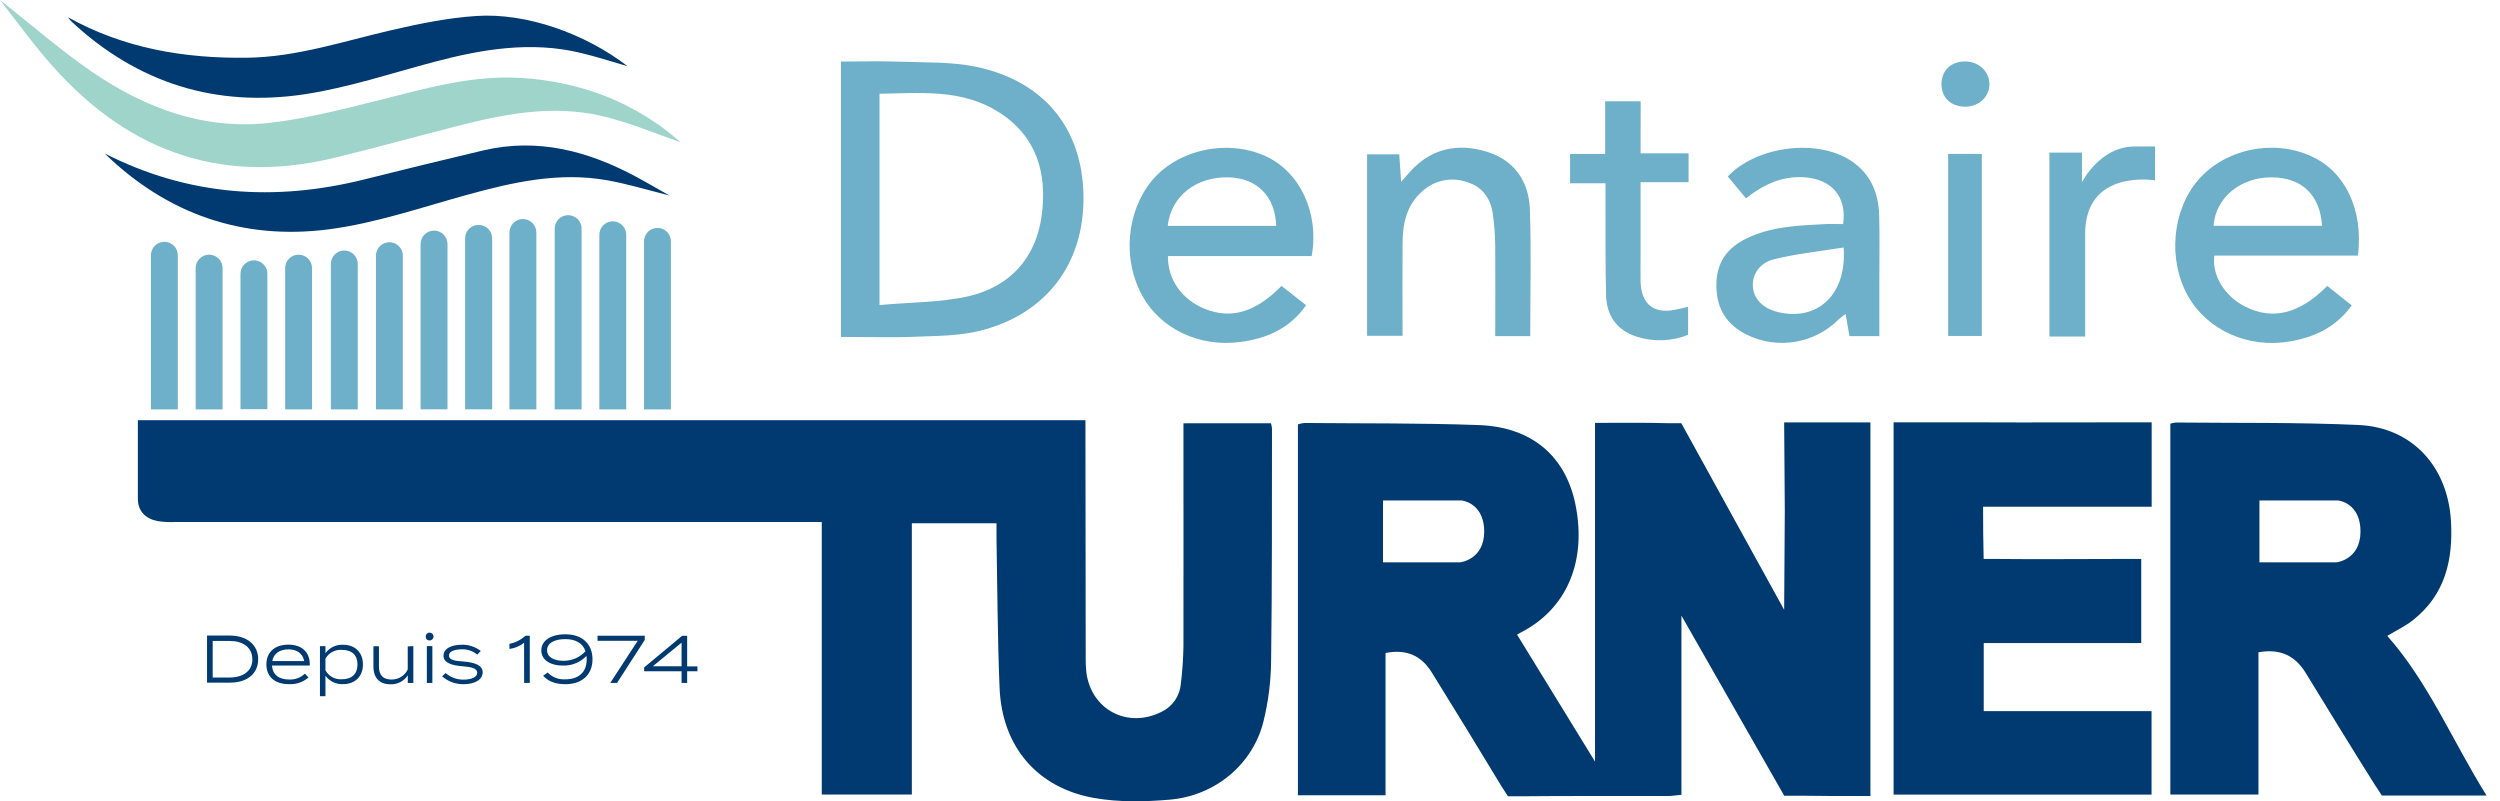 <?xml version="1.0" encoding="UTF-8"?>
<svg width="156px" height="50px" viewBox="0 0 156 50" version="1.1" xmlns="http://www.w3.org/2000/svg" xmlns:xlink="http://www.w3.org/1999/xlink">
    <title>Dentaire Turner Logo_Primary No2</title>
    <g id="Design" stroke="none" stroke-width="1" fill="none" fill-rule="evenodd">
        <g id="Home-Page-Sticky-nav" transform="translate(-150, -8)" fill-rule="nonzero">
            <g id="Dentaire-Turner-Logo_Primary-No2" transform="translate(150, 8)">
                <path d="M73.847,26.414 L73.847,27.389 C73.847,31.7 73.856,36.01 73.847,40.319 C73.834,41.106 73.78,41.892 73.684,42.674 C73.623,43.422 73.171,44.082 72.496,44.41 C70.36,45.496 68.066,44.282 67.785,41.922 C67.754,41.614 67.742,41.304 67.748,40.995 C67.741,36.402 67.735,31.81 67.732,27.219 C67.732,26.89 67.732,26.56 67.732,26.221 L8.603,26.221 C8.603,27.898 8.603,29.506 8.603,31.107 C8.603,31.905 9.072,32.354 9.809,32.512 C10.171,32.571 10.538,32.591 10.904,32.573 L51.278,32.573 L51.278,49.579 L56.899,49.579 L56.899,32.653 L62.181,32.653 C62.181,33.018 62.181,33.288 62.181,33.566 C62.239,36.689 62.245,39.815 62.374,42.935 C62.528,46.586 64.713,49.172 68.299,49.798 C69.827,50.065 71.443,50.034 72.998,49.898 C75.843,49.652 78.178,47.683 78.839,45.025 C79.142,43.797 79.302,42.538 79.317,41.274 C79.383,36.43 79.363,31.585 79.372,26.739 C79.361,26.628 79.34,26.519 79.31,26.412 L73.847,26.414 Z" id="Path" fill="#003A70"></path>
                <path d="M111.371,31.87 L111.331,38.052 L104.913,26.407 L104.055,26.407 C102.595,26.365 101.135,26.387 99.53,26.387 L99.53,47.524 C97.868,44.813 96.274,42.23 94.664,39.6 C94.738,39.551 94.816,39.507 94.896,39.469 C97.754,38.008 99.023,35.053 98.313,31.507 C97.707,28.477 95.604,26.65 92.289,26.525 C88.661,26.392 85.027,26.429 81.394,26.394 C81.257,26.408 81.122,26.436 80.991,26.478 L80.991,49.623 L86.458,49.623 L86.458,40.746 C87.788,40.485 88.708,40.929 89.351,41.973 C90.8,44.317 92.247,46.666 93.669,49.024 L93.77,49.183 L93.77,49.183 L94.096,49.689 L94.788,49.689 C97.891,49.659 100.994,49.676 104.085,49.672 C104.326,49.672 104.568,49.626 104.922,49.594 L104.922,38.417 L111.335,49.652 L112.357,49.652 C112.996,49.663 113.635,49.67 114.272,49.67 L115.772,49.67 L116.714,49.67 L116.714,26.356 L111.331,26.356 L111.371,31.87 Z M91.11,35.09 L86.301,35.09 L86.301,31.231 L91.229,31.231 C91.768,31.324 92.221,31.686 92.432,32.191 C92.558,32.499 92.62,32.828 92.614,33.16 C92.614,34.936 91.107,35.09 91.107,35.09 L91.11,35.09 Z" id="Shape" fill="#003A70"></path>
                <path d="M123.541,26.354 L118.16,26.354 L118.16,49.585 L134.257,49.585 L134.257,44.373 L123.785,44.373 L123.785,40.129 L133.613,40.129 C133.613,38.731 133.613,36.194 133.613,34.878 L132.379,34.878 C129.759,34.878 127.142,34.907 124.53,34.878 C124.267,34.878 123.78,34.878 123.78,34.878 C123.752,33.965 123.745,32.642 123.745,31.622 L134.264,31.622 L134.264,26.352 L133.364,26.352 C130.088,26.352 126.812,26.37 123.541,26.354 Z" id="Path" fill="#003A70"></path>
                <path d="M148.967,39.68 C149.515,39.345 150.09,39.076 150.568,38.698 C152.576,37.112 153.08,34.947 152.941,32.518 C152.742,29.121 150.531,26.677 147.171,26.518 C143.378,26.348 139.576,26.403 135.776,26.365 C135.658,26.377 135.542,26.402 135.429,26.438 L135.429,49.579 L140.928,49.579 L140.928,40.703 C142.27,40.458 143.206,40.905 143.869,41.98 C145.309,44.329 146.748,46.68 148.213,49.01 C148.23,49.037 148.25,49.064 148.27,49.092 L148.286,49.114 L148.626,49.641 L149.319,49.641 C151.194,49.641 153.048,49.641 155.16,49.641 C153.019,46.206 151.55,42.605 148.967,39.68 Z M145.793,35.09 L140.989,35.09 L140.989,31.231 L145.917,31.231 C145.917,31.231 147.295,31.384 147.295,33.16 C147.295,34.936 145.793,35.09 145.793,35.09 L145.793,35.09 Z" id="Shape" fill="#003A70"></path>
                <path d="M52.474,21.024 L52.474,3.84 C53.739,3.84 54.967,3.806 56.192,3.85 C57.762,3.908 59.366,3.85 60.889,4.164 C65.164,5.052 67.555,8.033 67.609,12.235 C67.664,16.437 65.302,19.609 61.133,20.644 C59.87,20.956 58.519,20.96 57.205,21.009 C55.659,21.077 54.111,21.024 52.474,21.024 Z M54.882,19.036 C56.813,18.854 58.665,18.885 60.421,18.489 C63.011,17.895 64.641,16.116 65.001,13.456 C65.353,10.839 64.713,8.515 62.318,6.995 C60.007,5.534 57.437,5.812 54.882,5.85 L54.882,19.036 Z" id="Shape" fill="#6EB0C9"></path>
                <path d="M81.849,15.977 L72.879,15.977 C72.859,17.437 73.744,18.682 75.157,19.262 C76.8,19.941 78.34,19.498 79.969,17.841 L81.502,19.047 C80.472,20.507 79.045,21.119 77.411,21.338 C74.856,21.681 72.443,20.542 71.289,18.474 C70.041,16.24 70.269,13.281 71.837,11.324 C73.432,9.338 76.583,8.643 78.987,9.751 C81.124,10.736 82.331,13.292 81.849,15.977 Z M72.865,14.095 L79.636,14.095 C79.571,12.259 78.454,11.123 76.692,11.067 C74.655,11.003 73.062,12.237 72.865,14.095 Z" id="Shape" fill="#6EB0C9"></path>
                <path d="M85.306,9.63 L87.314,9.63 C87.35,10.178 87.385,10.694 87.43,11.35 C87.673,11.076 87.828,10.899 87.978,10.724 C89.292,9.263 90.941,8.915 92.744,9.457 C94.478,9.977 95.394,11.3 95.464,13.045 C95.555,15.678 95.487,18.315 95.487,20.975 L93.302,20.975 C93.302,19.054 93.315,17.176 93.302,15.298 C93.294,14.652 93.245,14.008 93.155,13.369 C93.023,12.405 92.53,11.677 91.574,11.373 C90.595,11.017 89.498,11.24 88.736,11.95 C87.768,12.806 87.531,13.947 87.52,15.161 C87.505,17.07 87.52,18.981 87.52,20.955 L85.306,20.955 L85.306,9.63 Z" id="Path" fill="#6EB0C9"></path>
                <path d="M102.374,9.566 L105.368,9.566 L105.368,11.368 L102.372,11.368 L102.372,15.988 C102.372,16.523 102.361,17.058 102.372,17.591 C102.414,18.97 103.188,19.598 104.526,19.328 C104.771,19.281 105.012,19.221 105.337,19.146 L105.337,20.894 C104.295,21.311 103.139,21.345 102.075,20.991 C100.879,20.589 100.25,19.675 100.22,18.436 C100.167,16.468 100.191,14.498 100.182,12.529 C100.182,12.197 100.182,11.863 100.182,11.434 L97.972,11.434 L97.972,9.607 L100.162,9.607 L100.162,6.321 L102.376,6.321 L102.374,9.566 Z" id="Path" fill="#6EB0C9"></path>
                <path d="M115.013,13.984 C115.252,12.277 114.303,11.18 112.601,11.063 C111.201,10.968 110.03,11.514 108.951,12.376 L107.814,11.008 C109.639,9.099 113.397,8.636 115.513,10.039 C116.718,10.837 117.22,12.031 117.26,13.421 C117.3,14.812 117.271,16.181 117.271,17.561 C117.271,18.684 117.271,19.806 117.271,20.976 L115.407,20.976 C115.332,20.548 115.255,20.113 115.164,19.589 C115.007,19.703 114.855,19.825 114.71,19.954 C113.204,21.444 110.921,21.821 109.017,20.894 C107.766,20.279 107.124,19.294 107.102,17.873 C107.08,16.453 107.711,15.519 108.927,14.907 C110.51,14.117 112.233,14.073 113.945,13.98 C114.31,13.967 114.67,13.984 115.013,13.984 Z M115.044,15.444 C113.549,15.683 112.109,15.831 110.712,16.174 C109.776,16.399 109.323,17.152 109.38,17.897 C109.44,18.68 110.039,19.268 111.001,19.487 C113.436,20.035 115.255,18.368 115.044,15.444 Z" id="Shape" fill="#6EB0C9"></path>
                <polygon id="Path" fill="#6EB0C9" points="121.566 9.603 123.665 9.603 123.665 20.964 121.566 20.964"></polygon>
                <path d="M122.626,6.657 C121.759,6.657 121.166,6.109 121.148,5.293 C121.133,4.415 121.721,3.833 122.621,3.833 C123.486,3.833 124.158,4.479 124.141,5.293 C124.121,6.06 123.468,6.657 122.626,6.657 Z" id="Path" fill="#6EB0C9"></path>
                <path d="M134.474,11.255 C134.474,11.255 130.113,10.512 130.113,14.592 L130.113,21 L127.883,21 L127.883,9.521 L129.915,9.521 L129.915,11.372 C129.915,11.372 131.022,9.141 133.2,9.141 L134.478,9.141 L134.474,11.255 Z" id="Path" fill="#6EB0C9"></path>
                <path d="M147.136,15.948 L138.176,15.948 C138.006,17.174 138.828,18.503 140.109,19.137 C141.821,19.994 143.506,19.582 145.22,17.841 L146.748,19.056 C145.769,20.414 144.449,21.031 142.905,21.303 C140.328,21.756 137.765,20.635 136.539,18.487 C135.261,16.236 135.531,13.109 137.181,11.215 C138.857,9.293 141.827,8.665 144.209,9.742 C146.337,10.7 147.485,13.069 147.136,15.948 Z M138.127,14.088 L144.895,14.088 C144.774,12.151 143.617,11.07 141.739,11.067 C139.791,11.061 138.247,12.346 138.127,14.088 Z" id="Shape" fill="#6EB0C9"></path>
                <path d="M42.464,8.875 C40.903,8.347 39.199,7.597 37.419,7.208 C34.562,6.575 31.713,7.062 28.913,7.769 C26.219,8.449 23.543,9.201 20.841,9.853 C13.54,11.616 7.626,9.267 2.864,3.647 C1.896,2.512 1.013,1.298 0,0 C2.008,1.584 3.8,3.158 5.752,4.49 C9.055,6.746 12.717,8.117 16.78,7.672 C19.107,7.414 21.407,6.81 23.691,6.241 C26.582,5.511 29.451,4.684 32.474,4.861 C36.333,5.089 39.733,6.454 42.464,8.875 Z" id="Path" fill="#9ED4CA"></path>
                <path d="M4.238,1.075 C7.743,3.028 11.51,3.651 15.402,3.603 C18.49,3.565 21.425,2.576 24.404,1.887 C26.151,1.484 27.927,1.115 29.714,0.998 C32.835,0.785 36.521,2.094 39.158,4.131 C38.096,3.826 37.16,3.517 36.205,3.293 C33.128,2.563 30.118,3.063 27.126,3.853 C24.441,4.563 21.78,5.456 19.047,5.876 C13.507,6.724 8.579,5.197 4.446,1.329 C4.371,1.249 4.302,1.165 4.238,1.075 Z" id="Path" fill="#003A70"></path>
                <path d="M6.533,9.577 C11.74,12.228 17.158,12.596 22.76,11.189 C25.209,10.575 27.662,9.977 30.118,9.395 C33.569,8.573 36.742,9.431 39.77,11.07 C40.387,11.403 40.989,11.759 41.778,12.202 C40.348,11.837 39.135,11.472 37.892,11.249 C34.876,10.711 31.974,11.375 29.081,12.175 C26.242,12.96 23.422,13.931 20.516,14.31 C15.15,15.006 10.423,13.358 6.533,9.577 Z" id="Path" fill="#003A70"></path>
                <path d="M10.256,15.088 L10.256,15.088 C10.72,15.088 11.096,15.464 11.096,15.928 L11.096,25.545 L9.417,25.545 L9.417,15.928 C9.417,15.464 9.793,15.088 10.256,15.088 Z" id="Path" fill="#6EB0C9"></path>
                <path d="M13.049,15.891 L13.049,15.891 C13.513,15.891 13.889,16.267 13.889,16.731 L13.889,25.545 L12.209,25.545 L12.209,16.731 C12.209,16.508 12.298,16.295 12.455,16.137 C12.613,15.98 12.826,15.891 13.049,15.891 Z" id="Path" fill="#6EB0C9"></path>
                <path d="M18.633,15.891 L18.633,15.891 C19.096,15.891 19.472,16.267 19.472,16.731 L19.472,25.545 L17.793,25.545 L17.793,16.731 C17.793,16.267 18.169,15.891 18.633,15.891 L18.633,15.891 Z" id="Path" fill="#6EB0C9"></path>
                <path d="M21.486,15.632 L21.486,15.632 C21.949,15.632 22.325,16.008 22.325,16.472 L22.325,25.545 L20.646,25.545 L20.646,16.472 C20.646,16.008 21.022,15.632 21.486,15.632 Z" id="Path" fill="#6EB0C9"></path>
                <path d="M24.299,15.115 L24.299,15.115 C24.762,15.115 25.138,15.491 25.138,15.955 L25.138,25.545 L23.459,25.545 L23.459,15.955 C23.459,15.491 23.835,15.115 24.299,15.115 L24.299,15.115 Z" id="Path" fill="#6EB0C9"></path>
                <path d="M27.084,14.389 L27.084,14.389 C27.548,14.389 27.924,14.765 27.924,15.229 L27.924,25.543 L26.244,25.543 L26.244,15.229 C26.244,14.765 26.62,14.389 27.084,14.389 L27.084,14.389 Z" id="Path" fill="#6EB0C9"></path>
                <path d="M29.871,14.035 L29.871,14.035 C30.335,14.035 30.711,14.411 30.711,14.874 L30.711,25.543 L29.022,25.543 L29.022,14.874 C29.022,14.411 29.398,14.035 29.862,14.035 L29.871,14.035 Z" id="Path" fill="#6EB0C9"></path>
                <path d="M32.629,13.668 L32.629,13.668 C33.093,13.668 33.469,14.044 33.469,14.508 L33.469,25.545 L31.79,25.545 L31.79,14.508 C31.79,14.044 32.165,13.668 32.629,13.668 L32.629,13.668 Z" id="Path" fill="#6EB0C9"></path>
                <path d="M35.453,13.427 L35.453,13.427 C35.917,13.427 36.293,13.803 36.293,14.267 L36.293,25.545 L34.613,25.545 L34.613,14.267 C34.613,13.803 34.989,13.427 35.453,13.427 Z" id="Path" fill="#6EB0C9"></path>
                <path d="M38.238,13.812 L38.238,13.812 C38.702,13.812 39.078,14.188 39.078,14.652 L39.078,25.545 L37.399,25.545 L37.399,14.652 C37.399,14.188 37.775,13.812 38.238,13.812 Z" id="Path" fill="#6EB0C9"></path>
                <path d="M41.026,14.221 L41.026,14.221 C41.489,14.221 41.865,14.597 41.865,15.061 L41.865,25.545 L40.186,25.545 L40.186,15.061 C40.186,14.597 40.562,14.221 41.026,14.221 L41.026,14.221 Z" id="Path" fill="#6EB0C9"></path>
                <path d="M15.846,16.245 L15.846,16.245 C16.309,16.245 16.685,16.621 16.685,17.085 L16.685,25.536 L15.006,25.536 L15.006,17.092 C15.004,16.868 15.092,16.653 15.249,16.494 C15.407,16.335 15.622,16.245 15.846,16.245 L15.846,16.245 Z" id="Path" fill="#6EB0C9"></path>
                <path d="M16.11,41.137 C16.11,42.039 15.422,42.597 14.347,42.597 L12.92,42.597 L12.92,39.658 L14.347,39.658 C15.422,39.668 16.11,40.243 16.11,41.137 Z M15.745,41.137 C15.745,40.385 15.154,39.994 14.318,39.994 L13.272,39.994 L13.272,42.278 L14.321,42.278 C15.15,42.278 15.749,41.885 15.749,41.137 L15.745,41.137 Z" id="Shape" fill="#003A70"></path>
                <path d="M18.034,42.4 C18.401,42.424 18.76,42.292 19.023,42.035 L19.25,42.274 C18.909,42.57 18.466,42.719 18.016,42.69 C17.131,42.69 16.623,42.212 16.623,41.46 C16.623,40.708 17.131,40.226 17.996,40.226 C18.81,40.226 19.33,40.668 19.33,41.456 C19.333,41.481 19.333,41.506 19.33,41.531 L16.975,41.531 C17.005,42.115 17.424,42.4 18.034,42.4 Z M16.988,41.25 L18.983,41.25 C18.883,40.743 18.492,40.52 18.001,40.52 C17.47,40.524 17.076,40.766 16.988,41.25 L16.988,41.25 Z" id="Shape" fill="#003A70"></path>
                <path d="M20.308,42.165 L20.308,43.442 L19.965,43.442 L19.965,40.317 L20.308,40.317 L20.308,40.759 C20.561,40.41 20.973,40.213 21.404,40.233 C22.168,40.233 22.647,40.721 22.647,41.46 C22.647,42.199 22.168,42.69 21.404,42.69 C20.973,42.711 20.561,42.513 20.308,42.165 L20.308,42.165 Z M20.308,41.099 L20.308,41.829 C20.511,42.196 20.907,42.413 21.325,42.387 C21.955,42.387 22.307,42.055 22.307,41.464 C22.307,40.872 21.955,40.551 21.325,40.551 C20.909,40.523 20.514,40.736 20.308,41.099 L20.308,41.099 Z" id="Shape" fill="#003A70"></path>
                <path d="M25.792,40.317 L25.792,42.615 L25.447,42.615 L25.447,42.141 C25.206,42.508 24.79,42.721 24.351,42.699 C23.643,42.699 23.302,42.245 23.302,41.621 L23.302,40.327 L23.647,40.327 L23.647,41.604 C23.647,42.121 23.902,42.402 24.419,42.402 C24.855,42.415 25.258,42.167 25.443,41.772 L25.443,40.336 L25.792,40.317 Z" id="Path" fill="#003A70"></path>
                <path d="M26.564,39.742 C26.555,39.642 26.608,39.546 26.699,39.501 C26.789,39.457 26.897,39.472 26.972,39.54 C27.047,39.608 27.072,39.714 27.036,39.808 C26.999,39.902 26.909,39.965 26.808,39.965 C26.746,39.969 26.685,39.948 26.639,39.906 C26.593,39.864 26.566,39.805 26.564,39.742 L26.564,39.742 Z" id="Path" fill="#003A70"></path>
                <polygon id="Path" fill="#003A70" points="26.98 42.615 26.635 42.615 26.635 40.317 26.98 40.317"></polygon>
                <path d="M30.118,41.951 C30.118,42.362 29.703,42.694 28.922,42.694 C28.432,42.7 27.957,42.526 27.588,42.203 L27.805,41.997 C28.116,42.27 28.517,42.417 28.931,42.409 C29.404,42.409 29.778,42.261 29.778,41.984 C29.778,41.706 29.439,41.619 28.854,41.573 C28.27,41.528 27.675,41.391 27.675,40.923 C27.675,40.456 28.179,40.23 28.854,40.23 C29.269,40.231 29.672,40.368 30.001,40.62 L29.782,40.85 C29.519,40.629 29.184,40.51 28.84,40.516 C28.491,40.516 28.017,40.595 28.017,40.902 C28.017,41.208 28.429,41.241 28.929,41.279 C29.619,41.338 30.118,41.506 30.118,41.951 Z" id="Path" fill="#003A70"></path>
                <path d="M32.702,40.108 C32.439,40.317 32.123,40.45 31.79,40.494 L31.79,40.175 C32.164,40.102 32.51,39.926 32.79,39.668 L33.058,39.668 L33.058,42.615 L32.706,42.615 L32.702,40.108 Z" id="Path" fill="#003A70"></path>
                <path d="M36.972,41.137 C36.972,42.081 36.342,42.694 35.276,42.694 C34.653,42.694 34.197,42.511 33.894,42.168 L34.172,41.964 C34.454,42.257 34.851,42.413 35.258,42.391 C36.055,42.391 36.61,42 36.61,41.137 C36.61,41.067 36.605,40.997 36.597,40.927 C36.207,41.339 35.656,41.56 35.09,41.531 C34.424,41.531 33.777,41.234 33.777,40.578 C33.777,39.991 34.356,39.58 35.276,39.58 C36.342,39.58 36.972,40.191 36.972,41.137 Z M36.534,40.637 C36.362,40.12 35.897,39.881 35.276,39.881 C34.591,39.881 34.137,40.129 34.137,40.578 C34.137,41.027 34.604,41.234 35.166,41.234 C35.686,41.239 36.184,41.021 36.534,40.637 L36.534,40.637 Z" id="Shape" fill="#003A70"></path>
                <polygon id="Path" fill="#003A70" points="39.792 39.987 37.286 39.987 37.286 39.668 40.233 39.668 40.233 39.929 38.503 42.615 38.08 42.615"></polygon>
                <path d="M43.521,41.885 L42.878,41.885 L42.878,42.615 L42.53,42.615 L42.53,41.885 L40.195,41.885 L40.195,41.646 L42.568,39.673 L42.878,39.673 L42.878,41.582 L43.521,41.582 L43.521,41.885 Z M42.53,41.577 L42.53,40.1 L40.732,41.577 L42.53,41.577 Z" id="Shape" fill="#003A70"></path>
            </g>
        </g>
    </g>
</svg>